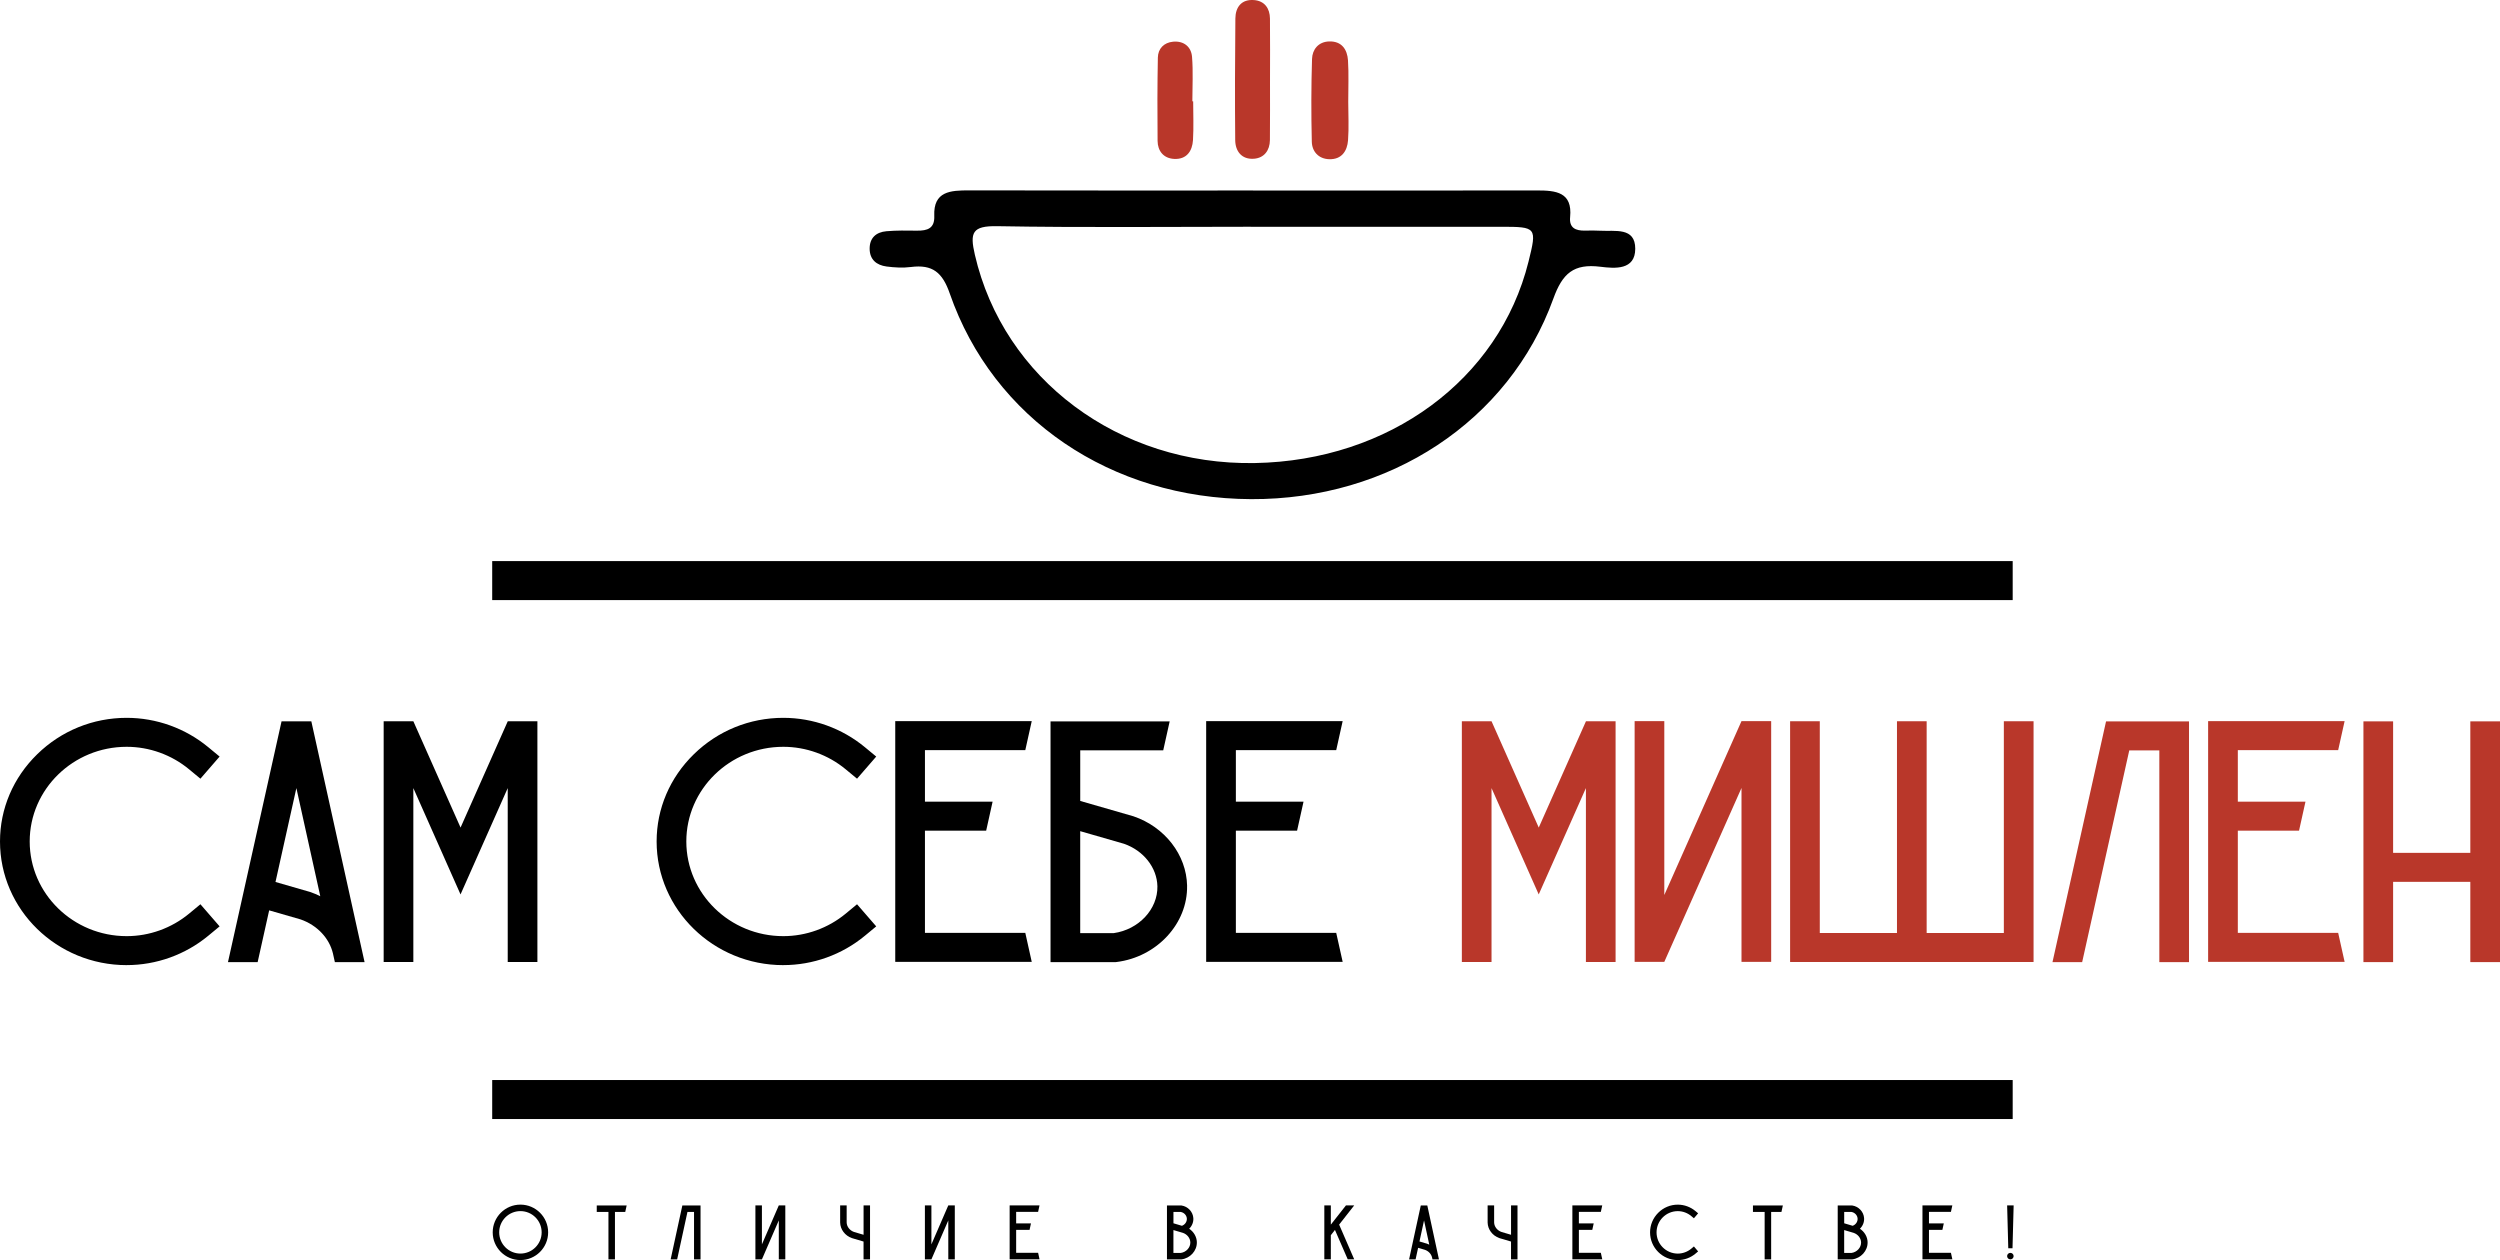 <?xml version="1.0" encoding="UTF-8"?> <svg xmlns="http://www.w3.org/2000/svg" id="_Слой_1" data-name="Слой 1" viewBox="0 0 1098.58 553.72"> <defs> <style> .cls-1 { fill: #b9372a; } </style> </defs> <path d="m550.63,83.72c41.58,0,83.16.04,124.74-.03,8.35-.02,15.68.73,14.59,11.71-.47,4.76,2.41,6.03,6.59,5.94,2.23-.05,4.48-.08,6.71.05,6.41.37,15.34-1.68,15.32,7.94-.02,9.44-8.95,8.68-15.3,7.89-11.76-1.46-16.68,2.89-20.68,13.98-19.5,54.02-72.17,88.39-132.79,88.14-61.46-.25-113.34-35.28-132.47-90.41-3.19-9.18-7.54-12.83-17.05-11.6-3.5.45-7.18.24-10.7-.22-4.43-.58-7.41-3.05-7.44-7.79-.03-4.74,2.8-7.31,7.37-7.71,4.44-.39,8.93-.31,13.4-.25,4.62.06,7.86-.98,7.63-6.48-.45-10.86,7.12-11.24,15.34-11.22,41.58.1,83.16.04,124.74.05Zm-1,15.92c-37.13,0-74.26.41-111.37-.25-11.1-.2-12.12,2.82-9.88,12.53,12.57,54.57,63.26,92.62,123.02,91.56,58.96-1.04,107.37-36.66,120.27-88.48,3.75-15.09,3.58-15.35-11.99-15.35-36.68-.02-73.36,0-110.04,0Z"></path> <path class="cls-1" d="m558.08,35.52c0,8.69.05,17.38-.04,26.06-.05,4.49-2.5,7.83-6.98,8.17-5.41.42-8.23-3.28-8.27-8.21-.16-17.8-.1-35.61.07-53.41.05-5,2.69-8.54,8.22-8.1,4.63.37,6.93,3.67,6.98,8.12.1,9.12.03,18.24.02,27.37Z"></path> <path class="cls-1" d="m592.46,44.75c.01,5.64.33,11.3-.09,16.9-.35,4.73-2.83,8.5-8.32,8.31-4.66-.16-7.5-3.4-7.6-7.66-.29-12.13-.28-24.27.1-36.4.13-4.14,2.76-7.55,7.54-7.69,5.56-.16,7.95,3.6,8.26,8.33.39,6.05.09,12.14.11,18.21Z"></path> <path class="cls-1" d="m524.32,44.54c0,5.66.26,11.34-.08,16.99-.29,4.85-2.78,8.6-8.31,8.3-4.63-.26-7.2-3.46-7.25-7.93-.12-12.2-.11-24.4.12-36.6.07-3.92,2.67-6.6,6.69-6.98,4.73-.44,7.98,2.25,8.33,6.66.53,6.48.14,13.03.14,19.56.12,0,.24,0,.36,0Z"></path> <g> <path d="m55.66,424.11c-30.69,0-55.66-24.38-55.66-54.34,0-14.43,5.81-28.05,16.37-38.35,10.56-10.31,24.51-15.98,39.29-15.98,13.07,0,25.8,4.58,35.86,12.9l4.98,4.12-8.43,9.72-4.98-4.12c-7.71-6.38-17.45-9.89-27.43-9.89-23.5,0-42.61,18.66-42.61,41.6s19.12,41.6,42.61,41.6c9.98,0,19.72-3.51,27.43-9.89l4.98-4.12,8.43,9.72-4.98,4.12c-10.06,8.32-22.79,12.9-35.86,12.9Z"></path> <path d="m160.19,422.78h-13.04l-.69-3.11-.17-.77c-1.6-6.64-6.93-12.36-14.2-14.88l-13.81-3.98-5.06,22.74h-13.04c7.85-35.26,15.69-70.53,23.54-105.79h13.09c7.8,35.26,15.59,70.53,23.39,105.79Zm-19.45-28.96c-3.5-15.84-7-31.67-10.5-47.51-3.06,13.75-6.12,27.51-9.18,41.26l15.19,4.38c1.55.53,3.06,1.16,4.49,1.87Z"></path> <path d="m236.15,316.94v105.78h-13.04v-76.41l-7.61,17.15-5.66,12.74-.95,2.15h0s-6.52,14.69-6.52,14.69l-6.52-14.69-.95-2.15-5.66-12.74-7.61-17.15v76.41h-13.04v-105.78h13.04l20.66,46.52.09.2.09-.2,20.66-46.52h13.04Z"></path> <path d="m344.2,424.11c-30.69,0-55.66-24.38-55.66-54.34,0-14.43,5.81-28.05,16.37-38.35,10.56-10.31,24.51-15.98,39.29-15.98,13.07,0,25.8,4.58,35.86,12.9l4.98,4.12-8.43,9.72-4.98-4.12c-7.71-6.38-17.45-9.89-27.43-9.89-23.5,0-42.61,18.66-42.61,41.6s19.12,41.6,42.61,41.6c9.98,0,19.72-3.51,27.43-9.89l4.98-4.12,8.43,9.72-4.98,4.12c-10.06,8.32-22.79,12.9-35.86,12.9Z"></path> <path d="m453.38,422.67h-59.98v-105.79h59.98c-.94,4.25-1.89,8.49-2.83,12.74h-44.1v22.67h29.73c-.94,4.24-1.89,8.49-2.83,12.74h-26.9v44.91h44.1c.94,4.24,1.89,8.49,2.83,12.73Z"></path> <path d="m521.64,389.21c.34,16.6-13.27,31.33-30.99,33.53l-.41.05h-28.6v-105.79h52.35c-.94,4.24-1.89,8.49-2.83,12.73h-36.47v22.23l23.38,6.74c13.82,4.7,23.3,16.96,23.58,30.5Zm-13.04.26c-.17-8.2-6.07-15.69-14.69-18.69l-19.23-5.54v44.81h14.7c11.01-1.55,19.42-10.52,19.22-20.59Z"></path> <path d="m590.01,422.67h-59.98v-105.79h59.98c-.94,4.25-1.89,8.49-2.83,12.74h-44.1v22.67h29.73c-.94,4.24-1.89,8.49-2.83,12.74h-26.9v44.91h44.1c.94,4.24,1.89,8.49,2.83,12.73Z"></path> <path class="cls-1" d="m709.94,316.94v105.78h-13.04v-76.41l-7.61,17.15-5.66,12.74-.95,2.15h0s-6.52,14.69-6.52,14.69l-6.52-14.69-.95-2.15-5.66-12.74-7.61-17.15v76.41h-13.04v-105.78h13.04l20.66,46.52.09.2.09-.2,20.66-46.52h13.04Z"></path> <path class="cls-1" d="m778.31,316.88v105.79h-13.04v-76.41l-33.92,76.41h-13.04v-105.79h13.04v76.41l33.92-76.41h13.04Z"></path> <path class="cls-1" d="m893.61,316.94v105.79h-106.98v-105.79h13.04v93.05h33.92v-93.05h13.04v93.05h33.92v-93.05h13.04Z"></path> <path class="cls-1" d="m961.92,317.01v105.78h-13.04v-93.05h-13.21l-20.7,93.05h-13.04l23.5-105.62.04-.16h36.46Z"></path> <path class="cls-1" d="m1030.3,422.67h-59.98v-105.79h59.98c-.94,4.25-1.89,8.49-2.83,12.74h-44.1v22.67h29.73c-.94,4.24-1.89,8.49-2.83,12.74h-26.9v44.91h44.1c.94,4.24,1.89,8.49,2.83,12.73Z"></path> <path class="cls-1" d="m1098.58,316.99v105.79h-13.04v-35.27h-33.93v35.27h-13.04v-105.79h13.04v57.78h33.93v-57.78h13.04Z"></path> </g> <rect x="216.29" y="246.56" width="668.15" height="17.14"></rect> <rect x="216.29" y="474.6" width="668.15" height="17.14"></rect> <g> <path d="m228.69,553.71c-6.72,0-12.18-5.46-12.18-12.18,0-6.72,5.46-12.18,12.18-12.18s12.18,5.46,12.18,12.18-5.46,12.18-12.18,12.18Zm0-21.51c-5.14,0-9.33,4.18-9.33,9.33s4.18,9.33,9.33,9.33,9.33-4.18,9.33-9.33-4.18-9.33-9.33-9.33Z"></path> <path d="m275.37,529.71v.02c-.21.95-.41,1.89-.62,2.84h-4.52v20.86h-2.86v-20.86h-5.14v-2.85h13.14Z"></path> <path d="m307.84,529.72v23.71h-2.86v-20.86h-2.89l-4.53,20.86h-2.86l5.14-23.68v-.04h7.99Z"></path> <path d="m345.09,529.69v23.72h-2.86v-17.13l-7.42,17.13h-2.86v-23.72h2.86v17.13l7.42-17.13h2.86Z"></path> <path d="m382.32,529.69v23.72h-2.85v-7.84l-5.12-1.51c-3.02-1.06-5.1-3.8-5.16-6.84h0s0,0,0,0v-7.52h2.86v7.39s0,.05,0,.08c.04,1.84,1.33,3.52,3.22,4.19l4.21,1.24v-12.9h2.85Z"></path> <path d="m419.57,529.69v23.72h-2.86v-17.13l-7.42,17.13h-2.86v-23.72h2.86v17.13l7.42-17.13h2.86Z"></path> <path d="m456.8,553.4h-13.13v-23.72h13.13c-.21.95-.41,1.9-.62,2.85h-9.65v5.08h6.51c-.21.95-.41,1.9-.62,2.85h-5.89v10.07h9.65c.21.95.41,1.9.62,2.85Z"></path> <path d="m525.93,545.9c.08,3.72-2.9,7.02-6.78,7.52h-.09s-6.26.01-6.26.01v-23.72h6.28l.1.02c2.83.42,5.02,2.76,5.21,5.54.12,1.79-.6,3.48-1.83,4.68,2.03,1.35,3.33,3.56,3.38,5.95Zm-10.28-8.35l3.72,1.1c1.34-.48,2.26-1.78,2.17-3.19-.1-1.43-1.22-2.63-2.69-2.89h-3.2v4.98Zm7.42,8.41c-.04-1.84-1.33-3.52-3.22-4.19l-.54-.16-3.67-1.08v10.05h3.22c2.41-.35,4.25-2.36,4.21-4.62Z"></path> <path d="m588.46,538.13l6.63,15.27h-2.85l-5.62-12.93-1.81,2.3v10.63h-2.86v-23.72h2.86v8.46c2.22-2.82,4.44-5.64,6.65-8.46h3.63c-2.21,2.82-4.42,5.63-6.63,8.45Z"></path> <path d="m632.33,553.43h-2.85l-.15-.7-.04-.17c-.35-1.49-1.52-2.77-3.11-3.34l-3.02-.89-1.11,5.1h-2.86c1.72-7.91,3.43-15.81,5.15-23.72h2.86c1.71,7.91,3.41,15.81,5.12,23.72Zm-4.26-6.49c-.77-3.55-1.53-7.1-2.3-10.65-.67,3.08-1.34,6.17-2.01,9.25l3.33.98c.34.12.67.26.98.42Z"></path> <path d="m666.84,529.69v23.72h-2.85v-7.84l-5.12-1.51c-3.02-1.06-5.1-3.8-5.16-6.84h0s0,0,0,0v-7.52h2.86v7.39s0,.05,0,.08c.04,1.84,1.33,3.52,3.22,4.19l4.21,1.24v-12.9h2.85Z"></path> <path d="m704.08,553.4h-13.13v-23.72h13.13c-.21.95-.41,1.9-.62,2.85h-9.65v5.08h6.51c-.21.95-.41,1.9-.62,2.85h-5.89v10.07h9.65c.21.95.41,1.9.62,2.85Z"></path> <path d="m737.27,553.72c-6.72,0-12.18-5.46-12.18-12.18,0-3.23,1.27-6.29,3.58-8.6,2.31-2.31,5.36-3.58,8.6-3.58,2.86,0,5.65,1.03,7.85,2.89l1.09.92-1.85,2.18-1.09-.92c-1.69-1.43-3.82-2.22-6-2.22-5.14,0-9.33,4.18-9.33,9.33s4.18,9.33,9.33,9.33c2.18,0,4.32-.79,6-2.22l1.09-.92,1.85,2.18-1.09.92c-2.2,1.87-4.99,2.89-7.85,2.89Z"></path> <path d="m783.44,529.71v.02c-.21.95-.41,1.89-.62,2.84h-4.52v20.86h-2.86v-20.86h-5.14v-2.85h13.14Z"></path> <path d="m820.68,545.9c.08,3.72-2.9,7.02-6.78,7.52h-.09s-6.26.01-6.26.01v-23.72h6.28l.1.02c2.83.42,5.02,2.76,5.21,5.54.12,1.79-.6,3.48-1.83,4.68,2.03,1.35,3.33,3.56,3.38,5.95Zm-10.28-8.35l3.72,1.1c1.34-.48,2.26-1.78,2.17-3.19-.1-1.43-1.22-2.63-2.69-2.89h-3.2v4.98Zm7.42,8.41c-.04-1.84-1.33-3.52-3.22-4.19l-.54-.16-3.67-1.08v10.05h3.22c2.41-.35,4.25-2.36,4.21-4.62Z"></path> <path d="m857.92,553.4h-13.13v-23.72h13.13c-.21.95-.41,1.9-.62,2.85h-9.65v5.08h6.51c-.21.95-.41,1.9-.62,2.85h-5.89v10.07h9.65c.21.95.41,1.9.62,2.85Z"></path> <path d="m884.35,548.52h-1.85c-.17-6.27-.33-12.55-.5-18.83h2.86c-.17,6.27-.33,12.55-.5,18.83Zm.5,3.46c0,.79-.64,1.43-1.43,1.43s-1.43-.64-1.43-1.43.64-1.43,1.43-1.43,1.43.64,1.43,1.43Z"></path> </g> </svg> 